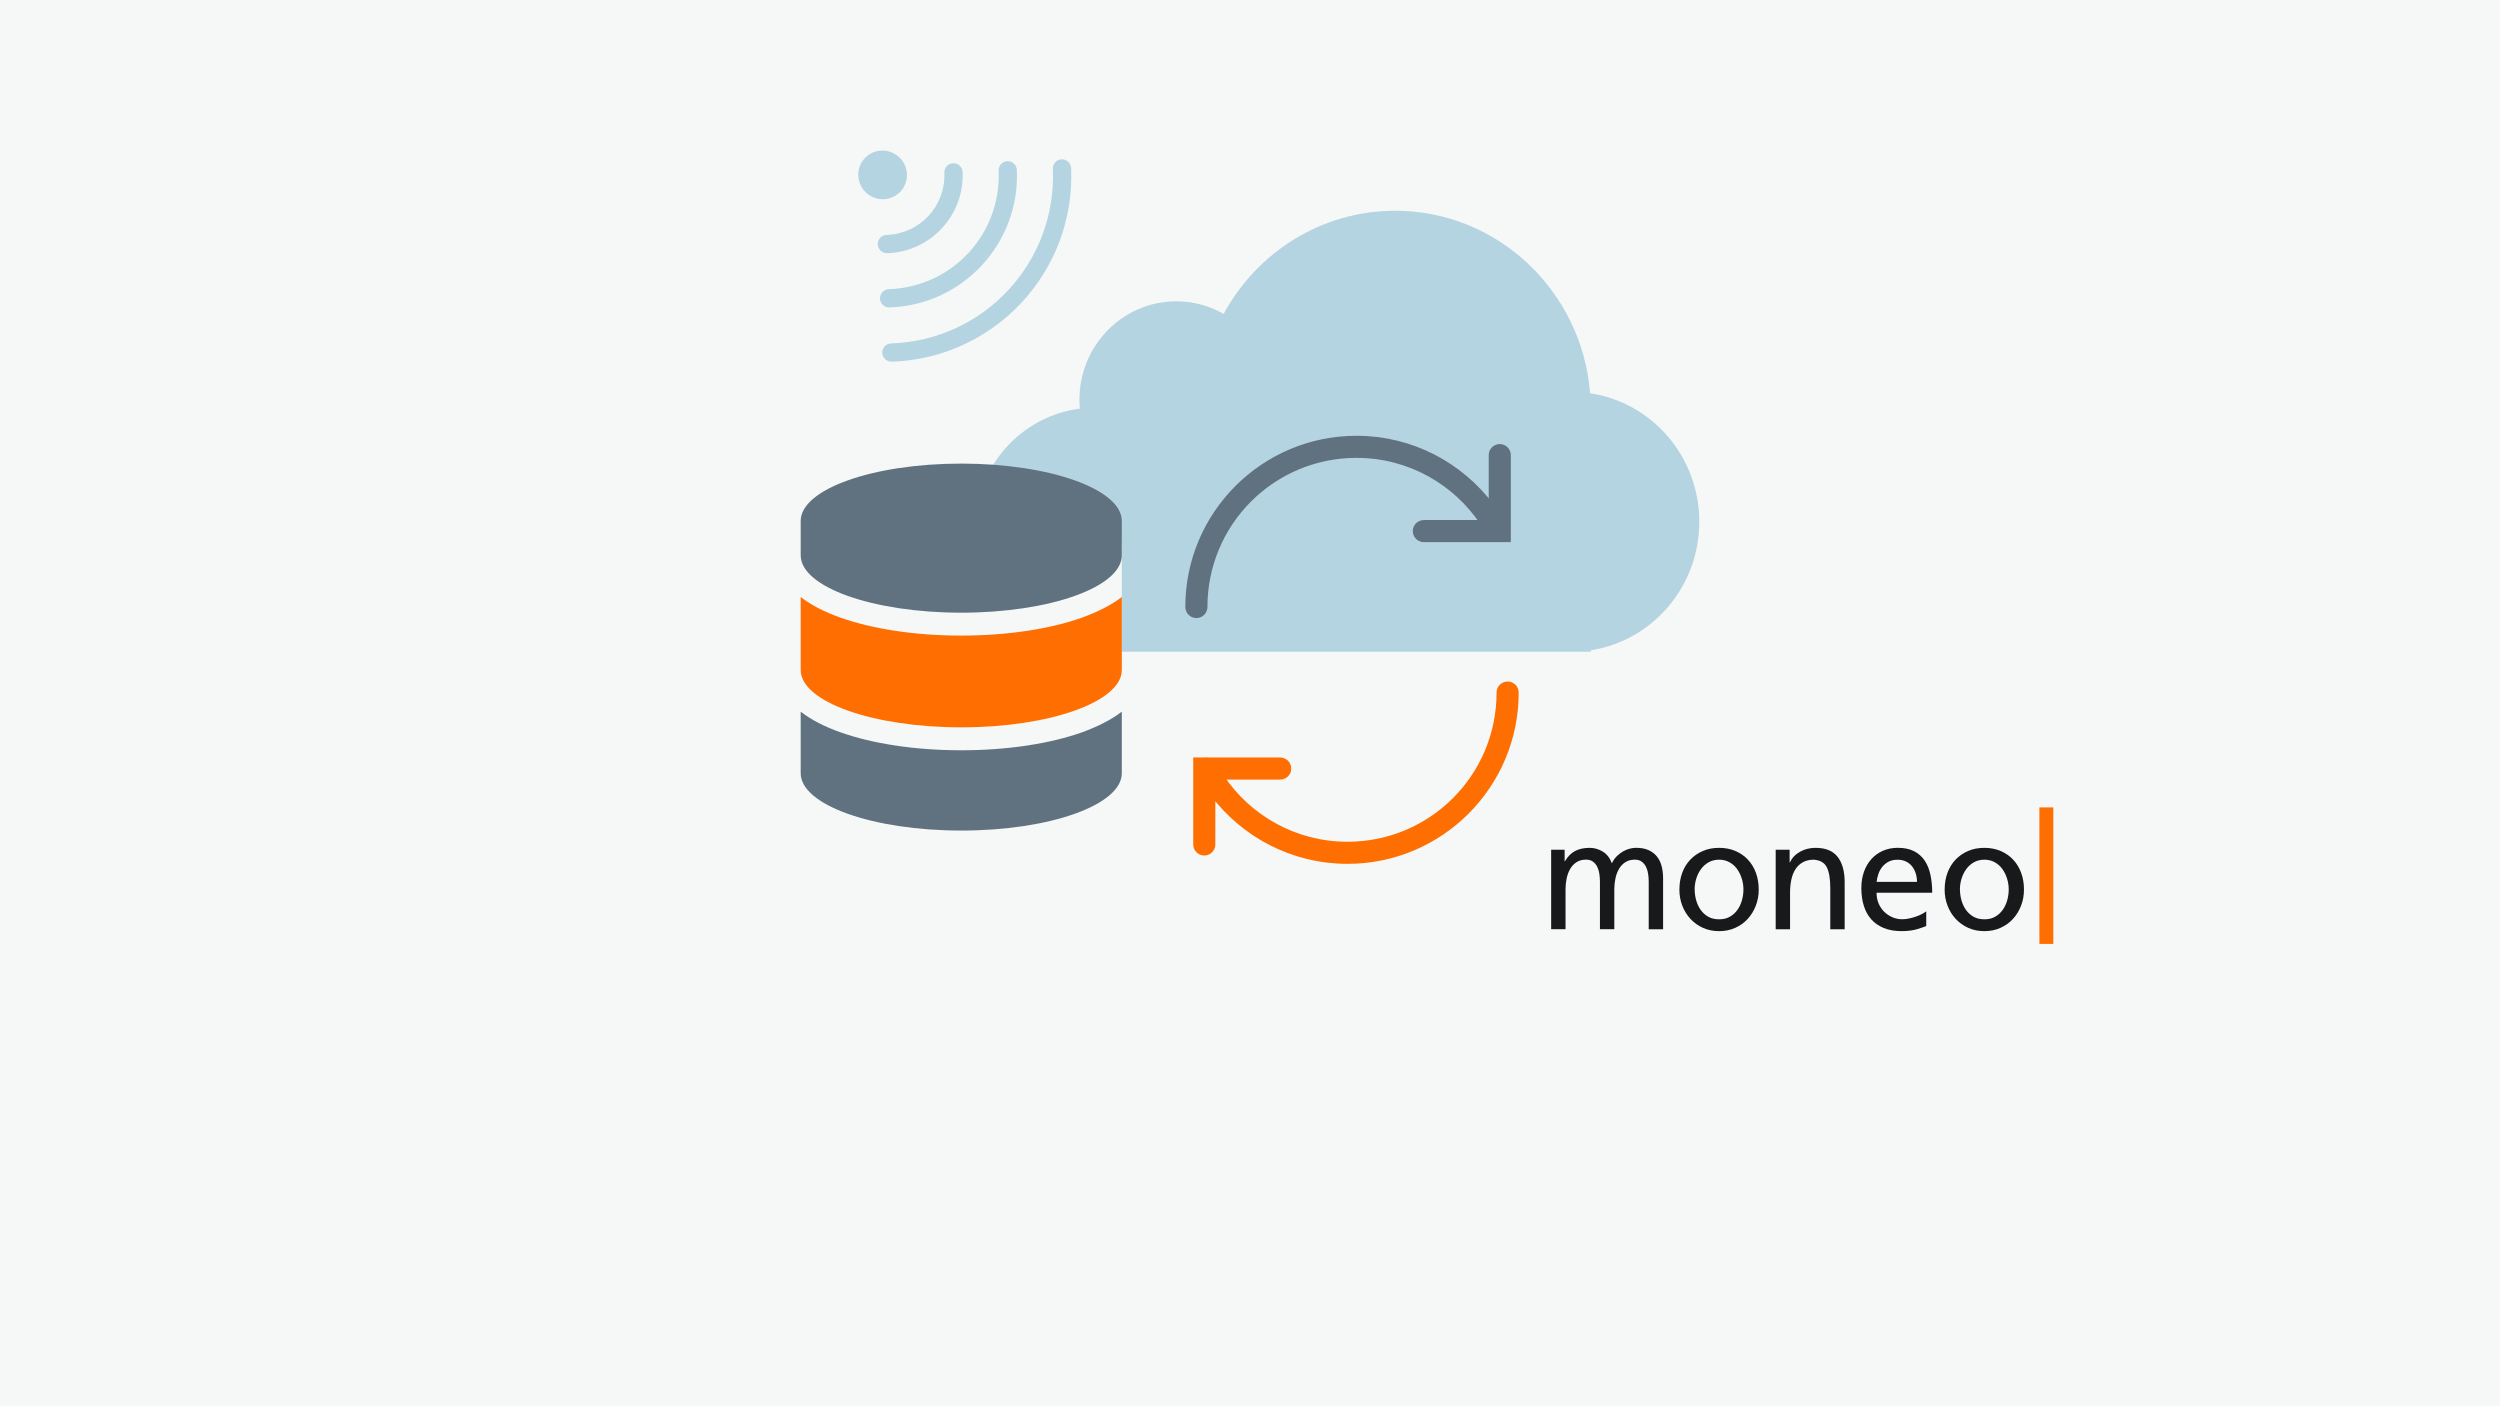 <?xml version="1.0" encoding="UTF-8" standalone="no"?>
<svg xmlns="http://www.w3.org/2000/svg" data-name="IoT Konnektoren" height="1260" id="uuid-68112673-9add-44fb-951c-a597de8649f1" viewBox="0 0 800 450" width="2240">
    
      
  
  <defs>
            
    
    <style>
      .uuid-3a455062-5858-4066-ac73-82a5ff49a5ff {
        fill: #18191b;
      }

      .uuid-3a455062-5858-4066-ac73-82a5ff49a5ff, .uuid-51e70970-76b5-4934-a9c9-99bff2fb803c, .uuid-7c5bf910-fb1e-4111-babe-50a724b62758, .uuid-161310d2-eb56-49fc-a02d-f188e9036026, .uuid-c47e7e9a-43fa-4c1c-b9e8-2ffbcacd9aef {
        stroke-width: 0px;
      }

      .uuid-9bdf47dc-61bf-4e70-848b-4955d2281730 {
        stroke: #607280;
      }

      .uuid-9bdf47dc-61bf-4e70-848b-4955d2281730, .uuid-891b506f-d502-48c2-b212-c6df0abe0467 {
        stroke-miterlimit: 10;
        stroke-width: 1.68px;
      }

      .uuid-9bdf47dc-61bf-4e70-848b-4955d2281730, .uuid-c47e7e9a-43fa-4c1c-b9e8-2ffbcacd9aef {
        fill: #607280;
      }

      .uuid-51e70970-76b5-4934-a9c9-99bff2fb803c {
        fill: #b5d4e1;
      }

      .uuid-891b506f-d502-48c2-b212-c6df0abe0467 {
        stroke: #ff6e00;
      }

      .uuid-891b506f-d502-48c2-b212-c6df0abe0467, .uuid-7c5bf910-fb1e-4111-babe-50a724b62758 {
        fill: #ff6e00;
      }

      .uuid-161310d2-eb56-49fc-a02d-f188e9036026 {
        fill: #f6f7f7;
      }
    </style>
          
  
  </defs>
      
  
  <rect class="uuid-161310d2-eb56-49fc-a02d-f188e9036026" height="450" width="800"/>
      
  
  <g>
            
    
    <g>
                  
      
      <g>
                        
        
        <path class="uuid-51e70970-76b5-4934-a9c9-99bff2fb803c" d="M543.78,166.98c0-20.9-15.18-38.2-34.94-41.13-2.62-32.7-29.54-58.41-62.38-58.41-23.65,0-44.24,13.34-54.89,33.01-4.48-2.56-9.65-4.03-15.16-4.03-17.12,0-30.99,14.1-30.99,31.5,0,.96.05,1.9.13,2.84-18.95,2.42-33.61,18.83-33.61,38.74,0,21.57,17.21,39.06,38.43,39.06h158.69v-.47c19.65-3.04,34.71-20.28,34.71-41.11Z"/>
                        
        
        <path class="uuid-9bdf47dc-61bf-4e70-848b-4955d2281730" d="M434.07,140.29c-29.76,0-53.93,24.17-53.93,53.93-.01.97.5,1.87,1.34,2.37.84.48,1.87.48,2.72,0,.84-.5,1.35-1.4,1.34-2.37,0-26.84,21.7-48.54,48.54-48.54,16.84,0,31.62,8.57,40.33,21.57h-18.76c-.97-.01-1.87.5-2.37,1.34-.48.84-.48,1.87,0,2.72.5.84,1.4,1.35,2.37,1.34h26.97v-26.97c.01-.73-.27-1.43-.79-1.95-.52-.52-1.22-.8-1.95-.79-1.49.03-2.68,1.25-2.65,2.74v16.21c-9.85-13.11-25.51-21.6-43.14-21.6Z"/>
                        
        
        <path class="uuid-891b506f-d502-48c2-b212-c6df0abe0467" d="M482.39,218.92c-1.49.03-2.68,1.25-2.65,2.74,0,26.84-21.7,48.54-48.54,48.54-16.84,0-31.63-8.57-40.33-21.57h18.76c.97.02,1.87-.5,2.37-1.33.48-.84.48-1.89,0-2.73-.5-.83-1.4-1.35-2.37-1.34h-23.07c-.35-.06-.7-.06-1.04,0h-2.85v26.97c-.01.97.5,1.87,1.34,2.37.84.48,1.87.48,2.72,0,.84-.5,1.35-1.4,1.34-2.37v-16.22c9.84,13.11,25.51,21.61,43.14,21.61,29.76,0,53.93-24.17,53.93-53.93.01-.73-.27-1.43-.79-1.95s-1.22-.8-1.95-.79Z"/>
                        
        
        <rect class="uuid-161310d2-eb56-49fc-a02d-f188e9036026" height="70.56" width="102.31" x="256.66" y="172.1"/>
                        
        
        <g>
                              
          
          <path class="uuid-c47e7e9a-43fa-4c1c-b9e8-2ffbcacd9aef" d="M358.98,166.7v11.01c0,10.14-23,18.35-51.38,18.35s-51.38-8.21-51.38-18.35v-11.01c0-10.13,23-18.35,51.38-18.35s51.38,8.22,51.38,18.35ZM268.8,234.29c10.28,3.67,24,5.8,38.8,5.8s28.51-2.13,38.81-5.8c4.56-1.7,9.15-3.88,12.57-6.56v19.7c0,10.14-23,18.35-51.38,18.35s-51.38-8.21-51.38-18.35v-19.7c3.42,2.68,7.8,4.86,12.58,6.56Z"/>
                              
          
          <path class="uuid-7c5bf910-fb1e-4111-babe-50a724b62758" d="M346.41,197.59c4.56-1.7,9.15-3.88,12.57-6.56v23.37c0,10.14-23,18.35-51.38,18.35s-51.38-8.21-51.38-18.35v-23.37c3.42,2.68,7.8,4.86,12.58,6.56,10.28,3.67,24,5.8,38.8,5.8s28.51-2.13,38.81-5.8Z"/>
                            
        
        </g>
                      
      
      </g>
                  
      
      <path class="uuid-51e70970-76b5-4934-a9c9-99bff2fb803c" d="M326.99,96.74c10.38-11.2,16.46-26.39,15.77-42.89-.03-1.61-1.37-2.9-2.98-2.88-1.61.02-2.89,1.35-2.86,2.96,0,.04,0,.08,0,.12,1.24,29.84-21.89,54.81-51.74,55.85-1.61.02-2.89,1.35-2.86,2.96.03,1.61,1.37,2.9,2.98,2.88.04,0,.08,0,.12,0,16.5-.57,31.18-7.8,41.56-19ZM314.2,84.89c7.37-7.95,11.69-18.73,11.2-30.44-.03-1.61-1.37-2.9-2.98-2.88-1.61.02-2.89,1.35-2.86,2.96,0,.04,0,.08,0,.12.84,20.26-14.84,37.18-35.1,37.89-1.61.02-2.89,1.35-2.86,2.96.03,1.61,1.37,2.9,2.98,2.88.04,0,.08,0,.12,0,11.71-.41,22.13-5.54,29.5-13.49ZM301.41,73.04c4.36-4.7,6.92-11.08,6.63-17.99-.07-1.61-1.43-2.87-3.04-2.82-1.61.06-2.87,1.41-2.8,3.02h0c.44,10.67-7.79,19.56-18.46,19.93-1.61.02-2.89,1.35-2.86,2.96s1.37,2.9,2.98,2.88c.04,0,.08,0,.12,0,6.91-.24,13.07-3.28,17.43-7.98ZM288.17,61.28c2.91-3.15,2.71-8.07-.46-11.01-3.17-2.93-8.1-2.76-11.01.38-2.91,3.15-2.71,8.07.46,11.01,3.17,2.93,8.1,2.76,11.01-.38Z"/>
                
    
    </g>
            
    
    <g>
                  
      
      <path class="uuid-3a455062-5858-4066-ac73-82a5ff49a5ff" d="M496.37,271.91h4.31v3.69h.1c.88-1.5,1.96-2.59,3.23-3.27,1.27-.68,2.84-1.02,4.7-1.02,1.44,0,2.81.39,4.13,1.17,1.32.78,2.31,2.04,2.96,3.77.42-.9.96-1.66,1.61-2.3.65-.63,1.34-1.15,2.05-1.55.72-.4,1.44-.68,2.15-.85.72-.17,1.35-.25,1.91-.25,1.6,0,2.94.25,4.04.75,1.09.5,1.98,1.18,2.67,2.05.69.87,1.18,1.89,1.49,3.07.31,1.18.47,2.47.47,3.87v16.32h-4.6v-15.18c0-.8-.06-1.61-.17-2.45-.11-.83-.34-1.59-.66-2.27-.33-.68-.78-1.25-1.37-1.7-.59-.45-1.34-.67-2.25-.67-1.17,0-2.18.27-3.01.8-.83.53-1.51,1.24-2.03,2.12s-.9,1.89-1.15,3.02c-.24,1.13-.37,2.3-.37,3.49v12.83h-4.6v-15.18c0-.8-.06-1.61-.17-2.45-.11-.83-.34-1.59-.66-2.27-.33-.68-.78-1.25-1.37-1.7-.59-.45-1.34-.67-2.25-.67-1.17,0-2.18.27-3.01.8-.83.53-1.51,1.24-2.03,2.12s-.9,1.89-1.15,3.02c-.24,1.13-.37,2.3-.37,3.49v12.83h-4.6v-25.46Z"/>
                  
      
      <path class="uuid-3a455062-5858-4066-ac73-82a5ff49a5ff" d="M537.41,284.64c0-1.93.3-3.71.9-5.34.6-1.63,1.47-3.04,2.59-4.22s2.46-2.1,4.01-2.77c1.55-.67,3.29-1,5.21-1s3.62.33,5.19,1c1.57.67,2.9,1.59,4.01,2.77s1.97,2.59,2.57,4.22c.6,1.63.9,3.41.9,5.34s-.31,3.55-.93,5.17c-.62,1.61-1.48,3.03-2.59,4.24-1.11,1.22-2.45,2.17-4.01,2.87-1.57.7-3.28,1.05-5.14,1.05s-3.61-.35-5.16-1.05c-1.55-.7-2.89-1.66-4.01-2.87-1.13-1.21-2-2.63-2.62-4.24-.62-1.61-.93-3.34-.93-5.17ZM542.3,284.64c0,1.13.15,2.26.46,3.4.31,1.13.78,2.16,1.42,3.07.64.92,1.44,1.66,2.42,2.22.98.57,2.15.85,3.52.85s2.49-.28,3.47-.85c.98-.57,1.79-1.31,2.42-2.22.64-.91,1.11-1.94,1.42-3.07.31-1.13.47-2.26.47-3.4,0-1.2-.18-2.37-.54-3.52-.36-1.15-.87-2.17-1.52-3.07s-1.47-1.61-2.45-2.15-2.07-.8-3.28-.8-2.34.27-3.3.8c-.96.53-1.78,1.25-2.45,2.15-.67.9-1.18,1.92-1.54,3.07-.36,1.15-.54,2.32-.54,3.52Z"/>
                  
      
      <path class="uuid-3a455062-5858-4066-ac73-82a5ff49a5ff" d="M568.23,271.91h4.45v4.04h.1c.69-1.46,1.78-2.6,3.28-3.42,1.5-.82,3.13-1.22,4.89-1.22,3.23,0,5.59.96,7.09,2.89,1.5,1.93,2.25,4.61,2.25,8.04v15.13h-4.6v-13.18c0-3-.38-5.22-1.13-6.69-.75-1.46-2.14-2.26-4.16-2.4-1.31,0-2.44.26-3.4.77-.96.52-1.75,1.23-2.37,2.15-.62.92-1.08,2.02-1.37,3.32s-.44,2.71-.44,4.24v11.78h-4.6v-25.46Z"/>
                  
      
      <path class="uuid-3a455062-5858-4066-ac73-82a5ff49a5ff" d="M616.42,296.33c-.46.17-.93.34-1.42.52-.49.18-1.04.36-1.64.52-.6.17-1.31.31-2.1.42-.8.12-1.71.17-2.72.17-2.22,0-4.13-.33-5.75-1-1.61-.67-2.95-1.6-4.01-2.8-1.06-1.2-1.85-2.65-2.37-4.34-.52-1.7-.78-3.58-.78-5.64,0-1.9.28-3.63.83-5.19.55-1.56,1.34-2.92,2.37-4.07,1.03-1.15,2.26-2.04,3.69-2.67,1.43-.63,3.03-.95,4.79-.95,2.09,0,3.83.37,5.23,1.1,1.4.73,2.53,1.74,3.38,3.02.85,1.28,1.46,2.8,1.83,4.57.37,1.76.56,3.66.56,5.69h-17.81c0,1.27.22,2.41.66,3.44.44,1.03,1.04,1.92,1.81,2.67.77.75,1.65,1.33,2.64,1.75,1,.42,2.03.62,3.11.62.75,0,1.52-.09,2.32-.27.8-.18,1.55-.4,2.25-.65.7-.25,1.32-.52,1.86-.82s.95-.57,1.25-.8v4.69ZM613.44,282.2c0-.96-.14-1.88-.42-2.75-.28-.86-.68-1.62-1.2-2.27-.52-.65-1.17-1.16-1.96-1.52-.78-.37-1.66-.55-2.64-.55-1.14,0-2.11.22-2.91.65-.8.43-1.47.99-2.01,1.67-.54.68-.95,1.44-1.22,2.27-.28.83-.47,1.66-.56,2.5h12.91Z"/>
                  
      
      <path class="uuid-3a455062-5858-4066-ac73-82a5ff49a5ff" d="M622.29,284.64c0-1.93.3-3.71.9-5.34.6-1.63,1.47-3.04,2.59-4.22s2.46-2.1,4.01-2.77c1.55-.67,3.29-1,5.21-1s3.62.33,5.19,1c1.57.67,2.9,1.59,4.01,2.77s1.97,2.59,2.57,4.22c.6,1.63.9,3.41.9,5.34s-.31,3.55-.93,5.17c-.62,1.61-1.48,3.03-2.59,4.24-1.11,1.22-2.45,2.17-4.01,2.87-1.57.7-3.28,1.05-5.14,1.05s-3.61-.35-5.16-1.05c-1.55-.7-2.89-1.66-4.01-2.87-1.13-1.21-2-2.63-2.62-4.24-.62-1.61-.93-3.34-.93-5.17ZM627.19,284.64c0,1.13.15,2.26.46,3.4.31,1.13.78,2.16,1.42,3.07.64.92,1.44,1.66,2.42,2.22.98.57,2.15.85,3.52.85s2.49-.28,3.47-.85c.98-.57,1.79-1.31,2.42-2.22.64-.91,1.11-1.94,1.42-3.07.31-1.13.47-2.26.47-3.4,0-1.2-.18-2.37-.54-3.52-.36-1.15-.87-2.17-1.52-3.07s-1.47-1.61-2.45-2.15-2.07-.8-3.28-.8-2.34.27-3.3.8-1.78,1.25-2.45,2.15c-.67.9-1.18,1.92-1.54,3.07-.36,1.15-.54,2.32-.54,3.52Z"/>
                  
      
      <path class="uuid-7c5bf910-fb1e-4111-babe-50a724b62758" d="M657.06,258.37v43.68h-4.45v-43.68h4.45Z"/>
                
    
    </g>
          
  
  </g>
    

</svg>

